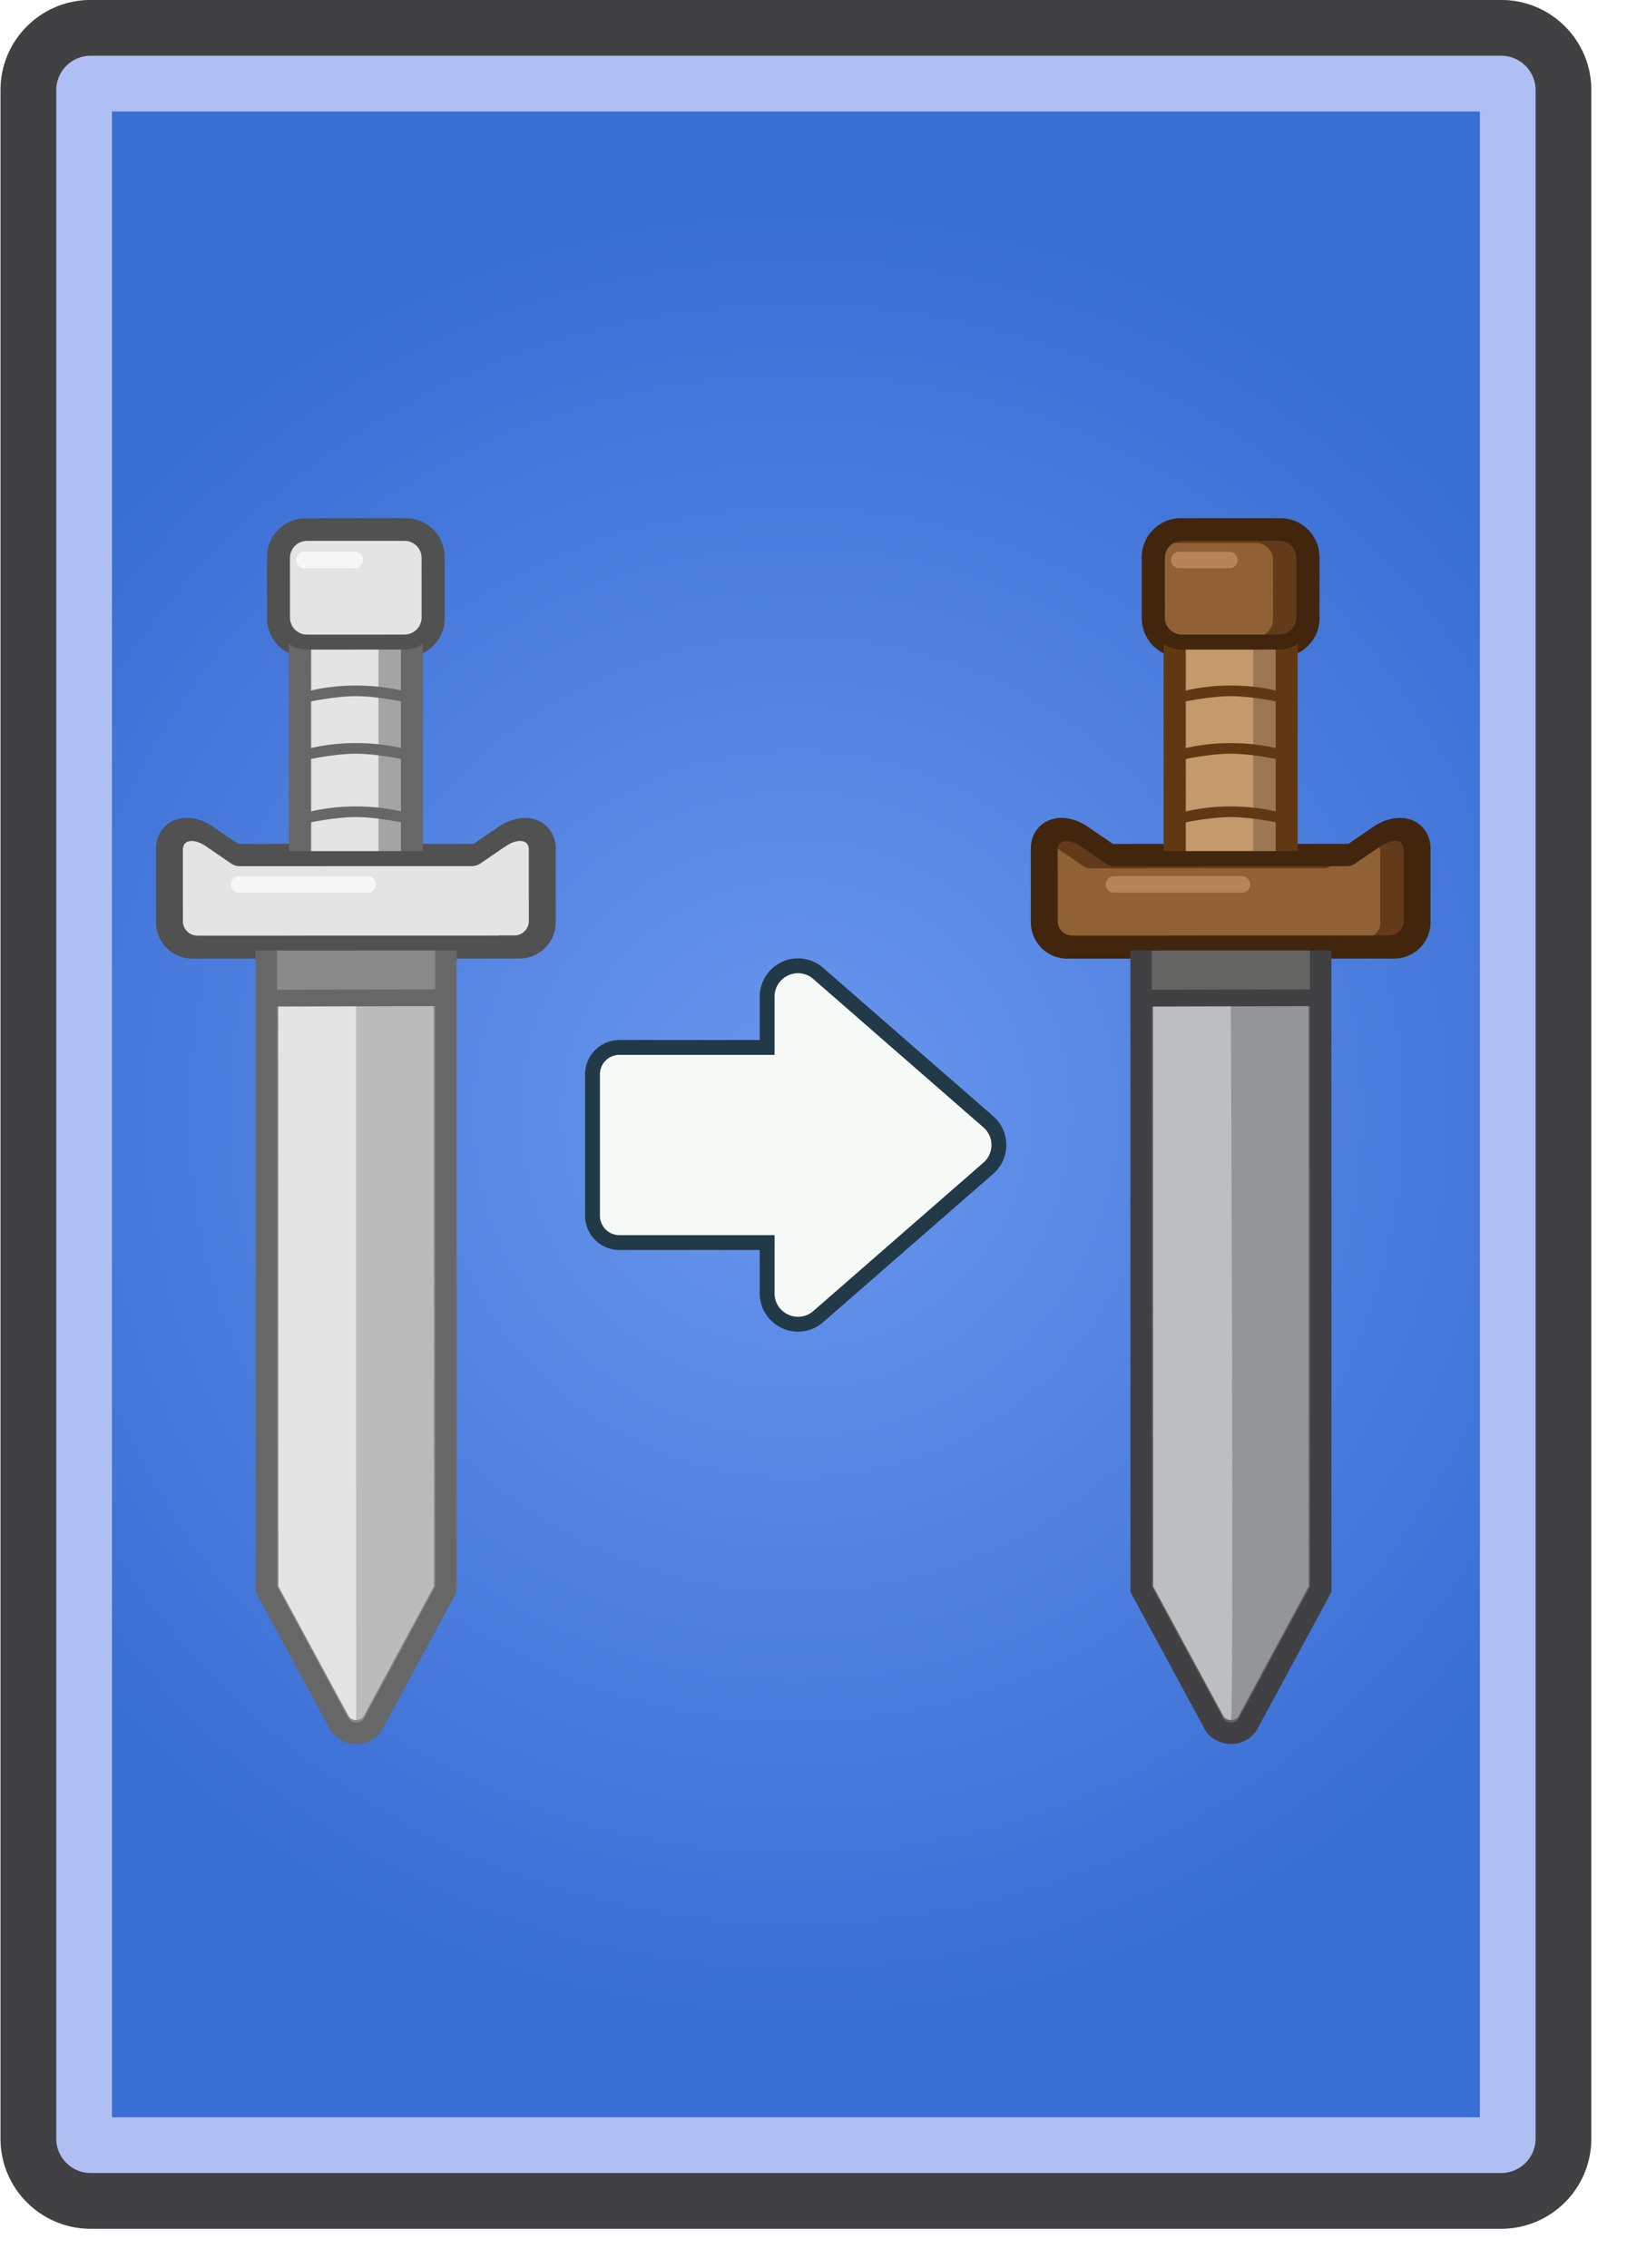 <svg xmlns="http://www.w3.org/2000/svg" width="292" height="407" fill="none"  xmlns:v="https://vecta.io/nano"><path d="M16.264 390c-1.636-.002-3.204-.652-4.361-1.809s-1.807-2.725-1.809-4.361V16.169c.002-1.636.653-3.204 1.81-4.36A6.18 6.18 0 0 1 16.264 10h253.161a6.18 6.18 0 0 1 6.169 6.169V383.83c-.002 1.636-.653 3.204-1.809 4.36s-2.725 1.808-4.36 1.81H16.264z" fill="url(#A)"/><path d="M265.594 20v360h-245.5V20h245.5zm3.831-20H16.264C7.333 0 .094 7.239.094 16.169V383.83c0 8.931 7.239 16.17 16.17 16.17h253.161c8.93 0 16.169-7.239 16.169-16.17V16.169c0-8.93-7.24-16.169-16.169-16.169z" fill="#afbff4"/><path d="M269.425 10a6.18 6.18 0 0 1 6.169 6.169V383.83c-.002 1.636-.653 3.204-1.809 4.36s-2.725 1.808-4.36 1.81H16.264c-1.636-.002-3.204-.652-4.361-1.809s-1.807-2.725-1.809-4.361V16.169c.002-1.636.653-3.204 1.81-4.36A6.18 6.18 0 0 1 16.264 10h253.161zm0-10H16.264C7.333 0 .094 7.239.094 16.169V383.83c0 8.931 7.239 16.17 16.17 16.17h253.161c8.93 0 16.169-7.239 16.169-16.17V16.169c0-8.93-7.24-16.169-16.169-16.169z" fill="#414042"/><path d="M76.102 114.321a4.9 4.9 0 0 1-1.603 1.077c-.6.249-1.244.377-1.895.375l-17.481.004a4.95 4.95 0 0 1-4.947-4.945l-.004-10.698c0-1.319.517-2.561 1.453-3.501.458-.461 1.002-.827 1.602-1.076s1.243-.376 1.893-.375H72.6c1.312 0 2.57.521 3.499 1.447s1.451 2.186 1.452 3.498l.004 10.7c0 1.317-.517 2.558-1.453 3.493z" fill="#919191"/><path d="M52.703 97.793c.29-.292.635-.522 1.015-.68s.787-.24 1.198-.24l17.901-.006c1.72 0 3.13 1.41 3.13 3.134l.004 10.956c-.004.83-.335 1.624-.922 2.21s-1.382.917-2.212.921l-17.897.001a3.15 3.15 0 0 1-3.138-3.13v-10.954c0-.866.356-1.645.922-2.212zm-2.737-2.735c-.653.647-1.17 1.418-1.523 2.267s-.532 1.76-.529 2.68l.004 10.954c.002 1.855.741 3.635 2.053 4.946s3.091 2.05 4.946 2.052l17.897-.001c1.865 0 3.625-.733 4.947-2.06a6.92 6.92 0 0 0 2.052-4.941l-.004-10.956c-.001-1.856-.739-3.636-2.052-4.948S74.666 93.001 72.81 93l-17.897.004a6.95 6.95 0 0 0-4.947 2.054z" fill="#515151"/><path d="M95.495 168.467c-.413.416-.905.746-1.446.97a4.45 4.45 0 0 1-1.708.34l-56.933.007c-.587.002-1.167-.113-1.709-.336a4.43 4.43 0 0 1-1.449-.968 4.44 4.44 0 0 1-.967-1.448 4.43 4.43 0 0 1-.337-1.706l-.004-12.81c.004-1.275.52-2.062.959-2.499 1.36-1.358 3.834-1.258 6.023.235l4.679 3.198a.67.67 0 0 0 .382.12l41.773-.008a.68.68 0 0 0 .386-.117l4.675-3.202c1.429-.974 3.559-1.697 5.268-.792 1.089.572 1.716 1.684 1.716 3.053v12.807c0 .586-.115 1.167-.34 1.708a4.46 4.46 0 0 1-.968 1.448z" fill="#919191"/><path d="M32.307 151.115c.761-.759 2.419-.422 3.731.476l4.817 3.298c.44.298.966.462 1.498.462l43.036-.009a2.67 2.67 0 0 0 1.498-.464l4.817-3.297c1.755-1.205 4.147-1.408 4.147.724l.004 13.193a2.64 2.64 0 0 1-.78 1.875c-.245.246-.537.442-.859.575s-.666.202-1.014.2l-58.655.013a2.65 2.65 0 0 1-1.873-.776c-.497-.496-.776-1.17-.776-1.872l-.004-13.2c-.002-.545.155-.933.414-1.198zm-2.752-2.751c-.714.714-1.556 1.974-1.556 3.95v13.199c.002 1.735.693 3.397 1.921 4.625a6.55 6.55 0 0 0 4.627 1.915l58.655-.009a6.52 6.52 0 0 0 2.504-.497 6.51 6.51 0 0 0 3.541-3.542 6.52 6.52 0 0 0 .496-2.506l-.004-13.192c0-2.124-1.046-3.943-2.806-4.871-2.526-1.331-5.494-.389-7.428.937l-4.499 3.078-42.271.004-4.5-3.073c-3.089-2.115-6.577-2.121-8.68-.018z" fill="#515151"/><path d="M53.934 106.737h19.863v52.393H53.934v-52.393z" fill="#a4a4a4"/><path d="M55.782 108.392l16.166-.002.011 49.08-16.17.002-.007-49.08zm-3.942-3.94v3.94l.011 49.081v3.944h3.938l16.17-.001 3.942-.003v-3.943l-.011-49.082v-3.942h-3.942l-16.166.006H51.84z" fill="#676767"/><path d="M66.407 308.619c-.761.769-1.892 1.127-3.02.966a3.38 3.38 0 0 1-1.456-.556c-.435-.296-.795-.69-1.051-1.151l-12.795-23.657-.022-121.834 31.673-.006.023 121.837-12.791 23.659c-.148.274-.337.524-.56.742z" fill="#898989"/><path d="M49.702 163.138l28.394-.006.022 121.595-12.791 23.655c-.06.114-.137.221-.23.312-.696.698-2.084.592-2.576-.311l-12.795-23.65-.024-121.595zm-3.846-3.845v3.849l.022 121.591.004.974.463.858 12.795 23.648c.802 1.479 2.248 2.471 3.964 2.724a5.55 5.55 0 0 0 2.537-.205 5.54 5.54 0 0 0 2.177-1.318c.353-.355.657-.758.895-1.203l12.786-23.653.463-.858v-.974l-.019-121.594v-3.844h-3.848l-28.394.005h-3.845z" fill="#676767"/><g fill="#e4e4e4"><path d="M55.883 114.985h12.038v42.195H55.883v-42.195z"/><path d="M75.723 113.941a4.39 4.39 0 0 1-3.119 1.295l-17.481.003c-1.169-.001-2.289-.467-3.116-1.293s-1.291-1.948-1.292-3.116l-.004-10.697c0-1.177.459-2.282 1.293-3.116.407-.411.893-.738 1.428-.96a4.37 4.37 0 0 1 1.688-.332l17.481-.004a4.38 4.38 0 0 1 1.689.332c.536.22 1.022.544 1.432.954a4.41 4.41 0 0 1 .956 1.431 4.4 4.4 0 0 1 .334 1.688l.004 10.701c0 1.173-.459 2.279-1.293 3.113z"/></g><path d="M52.958 97.969a3.04 3.04 0 0 1 .99-.665 3.05 3.05 0 0 1 1.17-.235l17.485-.003a3.07 3.07 0 0 1 3.058 3.061l.004 10.7a3.07 3.07 0 0 1-.899 2.16c-.573.573-1.35.895-2.16.897l-17.481.002a3.07 3.07 0 0 1-2.163-.897c-.574-.573-.898-1.35-.902-2.162v-10.699c0-.843.347-1.606.899-2.159zm-1.908-1.907c-.537.534-.962 1.167-1.252 1.866s-.437 1.447-.435 2.205v10.698a5.72 5.72 0 0 0 5.761 5.757l17.481-.004c1.537 0 2.981-.598 4.07-1.688a5.73 5.73 0 0 0 1.686-4.069v-10.7a5.72 5.72 0 0 0-.436-2.204c-.289-.699-.715-1.334-1.251-1.868s-1.17-.96-1.869-1.249-1.449-.436-2.205-.435l-17.481.002c-.756-.001-1.506.147-2.204.438s-1.333.716-1.866 1.252z" fill="#515151"/><path d="M95.115 168.084a3.9 3.9 0 0 1-1.271.853c-.476.197-.986.299-1.501.298l-56.935.009c-1.047 0-2.033-.409-2.772-1.149a3.9 3.9 0 0 1-.851-1.27c-.197-.476-.298-.985-.296-1.501l-.004-12.809c0-1.085.436-1.752.802-2.117 1.365-1.366 3.723-.8 5.333.298l4.679 3.199a1.22 1.22 0 0 0 .692.215l41.773-.009c.248 0 .485-.072.688-.213l4.675-3.199c1.239-.843 3.214-1.552 4.71-.761.532.279 1.425.989 1.425 2.576v12.806c0 1.048-.407 2.035-1.147 2.774z" fill="#e4e4e4"/><path d="M33.233 151.349c.737-.738 2.347-.408 3.617.463l4.679 3.197c.427.293.933.452 1.449.452l41.777-.012a2.56 2.56 0 0 0 1.45-.449l4.679-3.197c1.705-1.17 4.022-1.367 4.022.701l.004 12.805c0 .712-.287 1.358-.754 1.82a2.55 2.55 0 0 1-1.819.754l-56.935.013a2.57 2.57 0 0 1-1.819-.754c-.482-.482-.753-1.136-.754-1.818l-.004-12.811c0-.529.153-.907.409-1.164zm-1.908-1.908c-.547.547-1.196 1.524-1.196 3.072l.004 12.811c.001 1.397.557 2.737 1.545 3.725s2.329 1.542 3.726 1.542l56.933-.009c1.41 0 2.733-.548 3.727-1.542s1.545-2.32 1.545-3.731l-.004-12.805c0-1.679-.783-3.051-2.145-3.774-2.03-1.066-4.481-.265-6.102.845l-4.641 3.175-41.696.007-4.645-3.172c-2.52-1.724-5.415-1.78-7.051-.144z" fill="#515151"/><path d="M72.693 147.729v-1.908s-3.494-1.089-8.822-1.088-8.766 1.092-8.766 1.092l.004 1.908s4.85-1.093 8.762-1.093c3.906 0 8.822 1.089 8.822 1.089zm0-11.368v-1.91s-3.498-1.09-8.824-1.088-8.762 1.091-8.762 1.091l-.004 1.908s4.858-1.093 8.766-1.093 8.824 1.092 8.824 1.092zm-.004-10.329v-1.909s-3.494-1.087-8.822-1.087-8.766 1.093-8.766 1.093v1.907s4.858-1.089 8.766-1.092 8.822 1.088 8.822 1.088z" fill="#676767"/><path d="M62.545 307.94l-12.573-23.237-.019-104.599 27.898-.003.019 104.595-12.566 23.244c-.543 1.005-2.216 1.001-2.759 0z" fill="#bbb"/><path d="M63.922 308.69c-.554 0-1.104-.251-1.377-.751l-12.573-23.236-.019-104.599 13.952-.002.017 128.588z" fill="#e4e4e4"/><path d="M48.617 179.149l30.332-.079" stroke="#676767" stroke-width="3" stroke-miterlimit="10"/><path d="M90.711 152.885c.008-.289-.053-.576-.179-.837l-4.32 2.953a2.55 2.55 0 0 1-1.449.45l-2.864.004c-.403.246-.865.378-1.338.38l-41.777.008c-.517-.002-1.022-.158-1.449-.45l-4.484-3.067c-.004.061-.019.122-.019.189l.004 12.81c0 .338.067.672.197.985a2.6 2.6 0 0 0 .559.835c.239.238.523.428.836.557a2.58 2.58 0 0 0 .985.195l54.064-.013c.739-.452 1.239-1.259 1.239-2.19l-.004-12.809zM53.675 97.453a3.05 3.05 0 0 0-1.176 1.118c-.284.471-.435 1.011-.438 1.562l.004 10.698c0 1.683 1.377 3.058 3.061 3.055h14.728c.959-.518 1.614-1.518 1.614-2.677l-.004-10.7a3.07 3.07 0 0 0-3.061-3.059l-14.728.002z" fill="#e4e4e4"/><path d="M54.644 99.018l9.04-.001a1.49 1.49 0 0 1 1.047 2.53 1.49 1.49 0 0 1-1.047.435l-9.04.002c-.393-.001-.77-.157-1.048-.436s-.434-.656-.435-1.048c0-.814.666-1.482 1.483-1.482zm-11.708 61.201l23.027-.003c.394-.001.771-.158 1.049-.437s.434-.656.434-1.05a1.49 1.49 0 0 0-.436-1.047c-.278-.276-.654-.433-1.047-.434l-23.027.002a1.49 1.49 0 0 0-1.483 1.485 1.49 1.49 0 0 0 1.483 1.484z" fill="#f7f7f7"/><path d="M233.103 114.323a4.91 4.91 0 0 1-1.605 1.076 4.89 4.89 0 0 1-1.894.374l-17.483.004c-1.312-.001-2.57-.522-3.497-1.45a4.95 4.95 0 0 1-1.452-3.495v-10.699c0-1.32.513-2.562 1.45-3.499a4.89 4.89 0 0 1 1.602-1.076 4.92 4.92 0 0 1 1.893-.375h17.482a4.95 4.95 0 0 1 3.499 1.449c.929.926 1.451 2.184 1.453 3.496v10.7a4.91 4.91 0 0 1-.372 1.894c-.249.6-.615 1.144-1.076 1.602z" fill="#916136"/><path d="M209.697 97.79a3.14 3.14 0 0 1 2.215-.919l17.902-.006a3.15 3.15 0 0 1 3.132 3.135l.004 10.954a3.11 3.11 0 0 1-.925 2.213c-.586.587-1.382.917-2.211.919l-17.899.003a3.15 3.15 0 0 1-3.136-3.132v-10.954a3.13 3.13 0 0 1 .918-2.213zm-2.732-2.734a6.94 6.94 0 0 0-2.055 4.948l.005 10.954c.001 1.856.74 3.634 2.052 4.947s3.091 2.05 4.946 2.052l17.899-.002a6.97 6.97 0 0 0 2.68-.533 6.95 6.95 0 0 0 2.267-1.525c.654-.647 1.17-1.417 1.522-2.266a6.91 6.91 0 0 0 .53-2.677V100A7.01 7.01 0 0 0 229.808 93l-17.898.004c-1.865 0-3.623.729-4.945 2.053z" fill="#42250d"/><path d="M252.495 168.468a4.46 4.46 0 0 1-1.448.969c-.542.225-1.122.34-1.709.339l-56.933.008c-.586.003-1.168-.112-1.709-.336a4.43 4.43 0 0 1-1.448-.97 4.44 4.44 0 0 1-.969-1.446 4.43 4.43 0 0 1-.338-1.708l-.003-12.809c.003-1.274.524-2.062.962-2.499 1.359-1.357 3.831-1.259 6.02.236l4.68 3.198c.113.077.248.119.385.119l41.771-.009c.137.001.272-.041.386-.118l4.675-3.201c1.429-.976 3.559-1.697 5.27-.794 1.088.572 1.715 1.685 1.715 3.053v12.809a4.47 4.47 0 0 1-.339 1.709c-.225.542-.554 1.034-.968 1.45z" fill="#916136"/><path d="M189.307 151.117c.76-.76 2.421-.422 3.732.477l4.815 3.296c.443.3.965.462 1.497.462l43.041-.009c.532 0 1.051-.162 1.494-.462l4.818-3.296c1.757-1.205 4.144-1.41 4.144.721l.003 13.194a2.64 2.64 0 0 1-.774 1.875c-.246.245-.538.441-.86.575a2.64 2.64 0 0 1-1.013.202l-58.66.011c-1.463 0-2.648-1.188-2.651-2.651v-13.2c0-.543.153-.932.414-1.195zm-2.752-2.752c-.711.712-1.555 1.97-1.555 3.948v13.199a6.55 6.55 0 0 0 6.548 6.542l58.656-.009a6.5 6.5 0 0 0 2.504-.497c.793-.329 1.514-.812 2.12-1.42a6.51 6.51 0 0 0 1.421-2.122 6.52 6.52 0 0 0 .494-2.506l-.004-13.194c0-2.124-1.046-3.941-2.804-4.87-2.524-1.333-5.494-.391-7.431.937l-4.498 3.077-42.273.006-4.501-3.074c-3.088-2.114-6.575-2.12-8.677-.017z" fill="#42250d"/><path d="M210.93 106.737h19.862v52.395H210.93v-52.395z" fill="#9b7753"/><path d="M212.775 108.392l16.169-.003.01 49.082-16.167.001-.012-49.08zm-3.939-3.942v3.942l.012 49.083v3.941h3.939l16.167-.002 3.944-.003v-3.94l-.012-49.083v-3.944h-3.942l-16.169.006h-3.939z" fill="#603913"/><path d="M223.413 308.623c-.766.768-1.895 1.126-3.023.966a3.39 3.39 0 0 1-1.457-.556 3.36 3.36 0 0 1-1.053-1.152l-12.796-23.656-.022-121.835 31.673-.006.026 121.838-12.791 23.657c-.153.274-.336.528-.557.744z" fill="#636362"/><path d="M206.704 163.138l28.395-.006.022 121.597-12.792 23.654a1.22 1.22 0 0 1-.232.314c-.693.699-2.08.592-2.572-.312l-12.799-23.65-.022-121.597zm-3.845-3.843v3.847l.022 121.593v.975l.467.856 12.795 23.65c.802 1.481 2.247 2.472 3.965 2.724 1.742.255 3.508-.316 4.712-1.524.353-.355.66-.758.895-1.201l12.788-23.656.458-.858v-.974l-.018-121.595v-3.844h-3.846l-28.393.007h-3.845z" fill="#414042"/><path d="M212.879 114.982h12.039v42.199h-12.039v-42.199z" fill="#c49a6c"/><path d="M232.72 113.94c-.409.41-.894.737-1.429.958s-1.109.336-1.688.335l-17.483.003a4.41 4.41 0 0 1-3.116-1.292 4.42 4.42 0 0 1-1.293-3.117V100.13a4.37 4.37 0 0 1 2.719-4.075 4.37 4.37 0 0 1 1.687-.332l17.483-.004c.579-.001 1.152.112 1.688.332a4.4 4.4 0 0 1 1.431.955 4.42 4.42 0 0 1 1.293 3.119l.004 10.698c.001.581-.112 1.154-.335 1.689a4.35 4.35 0 0 1-.961 1.427z" fill="#633b1a"/><path d="M209.956 97.97c.572-.574 1.349-.897 2.159-.899l17.487-.005a3.07 3.07 0 0 1 3.059 3.061l.003 10.7c0 .841-.346 1.604-.902 2.161-.572.574-1.349.897-2.159.898l-17.482.003c-.812-.003-1.589-.326-2.163-.9s-.897-1.35-.901-2.162V100.13c0-.843.348-1.604.899-2.16zm-1.907-1.906c-.538.533-.962 1.167-1.253 1.865s-.438 1.448-.437 2.205l.005 10.698a5.71 5.71 0 0 0 1.688 4.07c.533.537 1.167.962 1.866 1.251s1.447.439 2.203.437l17.482-.005c1.536 0 2.984-.597 4.072-1.687.536-.534.961-1.167 1.251-1.866s.436-1.448.435-2.204v-10.7c0-1.535-.597-2.979-1.689-4.071a5.71 5.71 0 0 0-1.868-1.249 5.74 5.74 0 0 0-2.205-.436l-17.481.002a5.72 5.72 0 0 0-4.069 1.691z" fill="#42250d"/><path d="M252.119 168.088c-.364.364-.795.654-1.271.851s-.985.298-1.5.298l-56.943.01a3.89 3.89 0 0 1-2.771-1.147c-.366-.362-.655-.795-.853-1.271a3.9 3.9 0 0 1-.297-1.501V152.52c0-1.088.432-1.753.802-2.12 1.365-1.366 3.721-.798 5.334.3l4.676 3.199c.203.139.445.214.692.214l41.773-.009a1.2 1.2 0 0 0 .689-.212l4.676-3.199c1.238-.843 3.212-1.554 4.711-.761.532.278 1.424.988 1.424 2.574v12.808c.004.516-.096 1.026-.292 1.502a3.9 3.9 0 0 1-.85 1.272z" fill="#633b1a"/><path d="M190.235 151.349c.739-.738 2.349-.408 3.623.463l4.675 3.199c.428.293.933.449 1.452.449l41.775-.009c.516 0 1.023-.159 1.453-.449l4.676-3.199c1.704-1.17 4.023-1.368 4.023.7l.004 12.806c0 .711-.287 1.359-.758 1.821-.237.239-.521.429-.832.559s-.647.196-.985.193l-56.936.015c-.337 0-.672-.067-.985-.195a2.57 2.57 0 0 1-.833-.56 2.53 2.53 0 0 1-.557-.835 2.56 2.56 0 0 1-.196-.984l-.003-12.808c.001-.532.154-.908.404-1.166zm-1.904-1.909c-.546.546-1.198 1.523-1.198 3.072l.003 12.809c.001 1.398.558 2.737 1.546 3.725a5.27 5.27 0 0 0 3.727 1.543l56.934-.009a5.23 5.23 0 0 0 2.018-.397c.64-.264 1.222-.653 1.71-1.144a5.26 5.26 0 0 0 1.145-1.711 5.23 5.23 0 0 0 .399-2.02l-.004-12.807c0-1.678-.782-3.051-2.143-3.771-2.033-1.069-4.482-.267-6.103.842l-4.642 3.175-41.698.01-4.642-3.175c-2.517-1.72-5.417-1.779-7.052-.142z" fill="#42250d"/><path d="M229.688 147.729v-1.908s-3.495-1.089-8.818-1.088c-5.33.002-8.768 1.093-8.768 1.093l.004 1.909s4.85-1.095 8.764-1.095c3.908 0 8.818 1.089 8.818 1.089zm0-11.368v-1.908s-3.495-1.09-8.825-1.087-8.761 1.09-8.761 1.09l-.004 1.907s4.857-1.093 8.768-1.093 8.822 1.091 8.822 1.091zm-.001-10.328v-1.907s-3.495-1.09-8.823-1.09-8.764 1.095-8.764 1.095v1.908s4.856-1.091 8.764-1.094 8.823 1.088 8.823 1.088z" fill="#603913"/><path d="M219.545 307.943l-12.573-23.237-.019-104.601 27.901-.001.015 104.596-12.562 23.244c-.543 1.004-2.219 1.002-2.762-.001z" fill="#939598"/><path d="M220.925 308.694c-.554 0-1.104-.253-1.376-.752l-12.577-23.236-.019-104.602 13.949-.003c.003.002.577 128.593.023 128.593z" fill="#bcbec0"/><path d="M205.621 179.152l30.333-.079" stroke="#414042" stroke-width="3" stroke-miterlimit="10"/><path d="M247.714 152.885c.008-.289-.055-.578-.181-.838l-4.319 2.955c-.427.292-.931.449-1.449.449l-2.866.002a2.56 2.56 0 0 1-1.336.38l-41.774.007c-.517 0-1.027-.156-1.452-.449l-4.486-3.065-.015.189.003 12.808a2.57 2.57 0 0 0 .196.986 2.6 2.6 0 0 0 .558.836 2.61 2.61 0 0 0 .836.558 2.6 2.6 0 0 0 .986.195l54.064-.015c.377-.227.69-.548.906-.932a2.55 2.55 0 0 0 .332-1.257v-12.809h-.003zm-37.038-55.433c-.485.261-.892.646-1.176 1.117a3.06 3.06 0 0 0-.436 1.562l.003 10.697c0 1.684 1.376 3.061 3.06 3.058h14.729c.954-.519 1.612-1.519 1.612-2.679l-.004-10.7c0-1.681-1.375-3.059-3.059-3.057l-14.729.001z" fill="#916136"/><path d="M211.643 99.018l9.038-.002c.385.014.748.176 1.016.453s.415.646.415 1.031-.149.754-.415 1.03-.631.439-1.016.453l-9.035.002c-.394-.001-.772-.157-1.05-.436a1.48 1.48 0 0 1-.435-1.05c0-.813.664-1.48 1.482-1.48zm-11.705 61.203l23.025-.004c.38-.018.739-.184 1.002-.46s.41-.642.41-1.024-.147-.747-.41-1.024-.622-.441-1.002-.46l-23.028.002c-.392.003-.769.161-1.047.438s-.434.655-.435 1.048a1.49 1.49 0 0 0 1.485 1.484z" fill="#b78358"/><path d="M143.301 172.911a5.56 5.56 0 0 0-5.555 5.54v9.115h-26.512a4.84 4.84 0 0 0-3.418 1.418c-.906.907-1.416 2.136-1.418 3.418v25.35c.002 1.282.512 2.511 1.418 3.418a4.84 4.84 0 0 0 3.418 1.418h26.512v9.115a5.56 5.56 0 0 0 5.555 5.54c1.334 0 2.584-.474 3.611-1.371l30.528-26.626c.594-.52 1.071-1.16 1.398-1.88a5.54 5.54 0 0 0 .495-2.289c0-.79-.169-1.571-.495-2.29s-.804-1.36-1.398-1.879l-30.528-26.627a5.43 5.43 0 0 0-3.611-1.37z" fill="#f6faf6"/><path d="M143.237 236.332c.945 0 1.911-.323 2.736-1.042l30.525-26.627a4.21 4.21 0 0 0 1.062-1.425c.248-.546.377-1.139.377-1.738s-.129-1.192-.377-1.738a4.21 4.21 0 0 0-1.062-1.425l-30.529-26.627c-.753-.67-1.726-1.04-2.734-1.042-2.166 0-4.222 1.697-4.222 4.206v10.449H111.17a3.5 3.5 0 0 0-3.502 3.502v25.35a3.5 3.5 0 0 0 3.502 3.502h27.846v10.451c0 2.508 2.056 4.204 4.221 4.204zm0 2.668c-3.798 0-6.889-3.085-6.889-6.872v-7.783H111.17c-1.636-.001-3.204-.652-4.361-1.809s-1.807-2.725-1.809-4.361v-25.35c.002-1.636.652-3.204 1.809-4.361s2.725-1.808 4.361-1.809h25.178v-7.781a6.89 6.89 0 0 1 6.889-6.874 6.83 6.83 0 0 1 4.487 1.7l30.526 26.626a6.86 6.86 0 0 1 1.736 2.332c.406.893.616 1.862.616 2.842s-.21 1.949-.616 2.842a6.86 6.86 0 0 1-1.736 2.332l-30.526 26.628c-1.242 1.089-2.836 1.692-4.487 1.698z" fill="#223948"/><defs><radialGradient id="A" cx="0" cy="0" r="1" gradientUnits="userSpaceOnUse" gradientTransform="translate(142.844 200) scale(163.894)"><stop stop-color="#6a97ee"/><stop offset="1" stop-color="#396ed4"/></radialGradient></defs></svg>